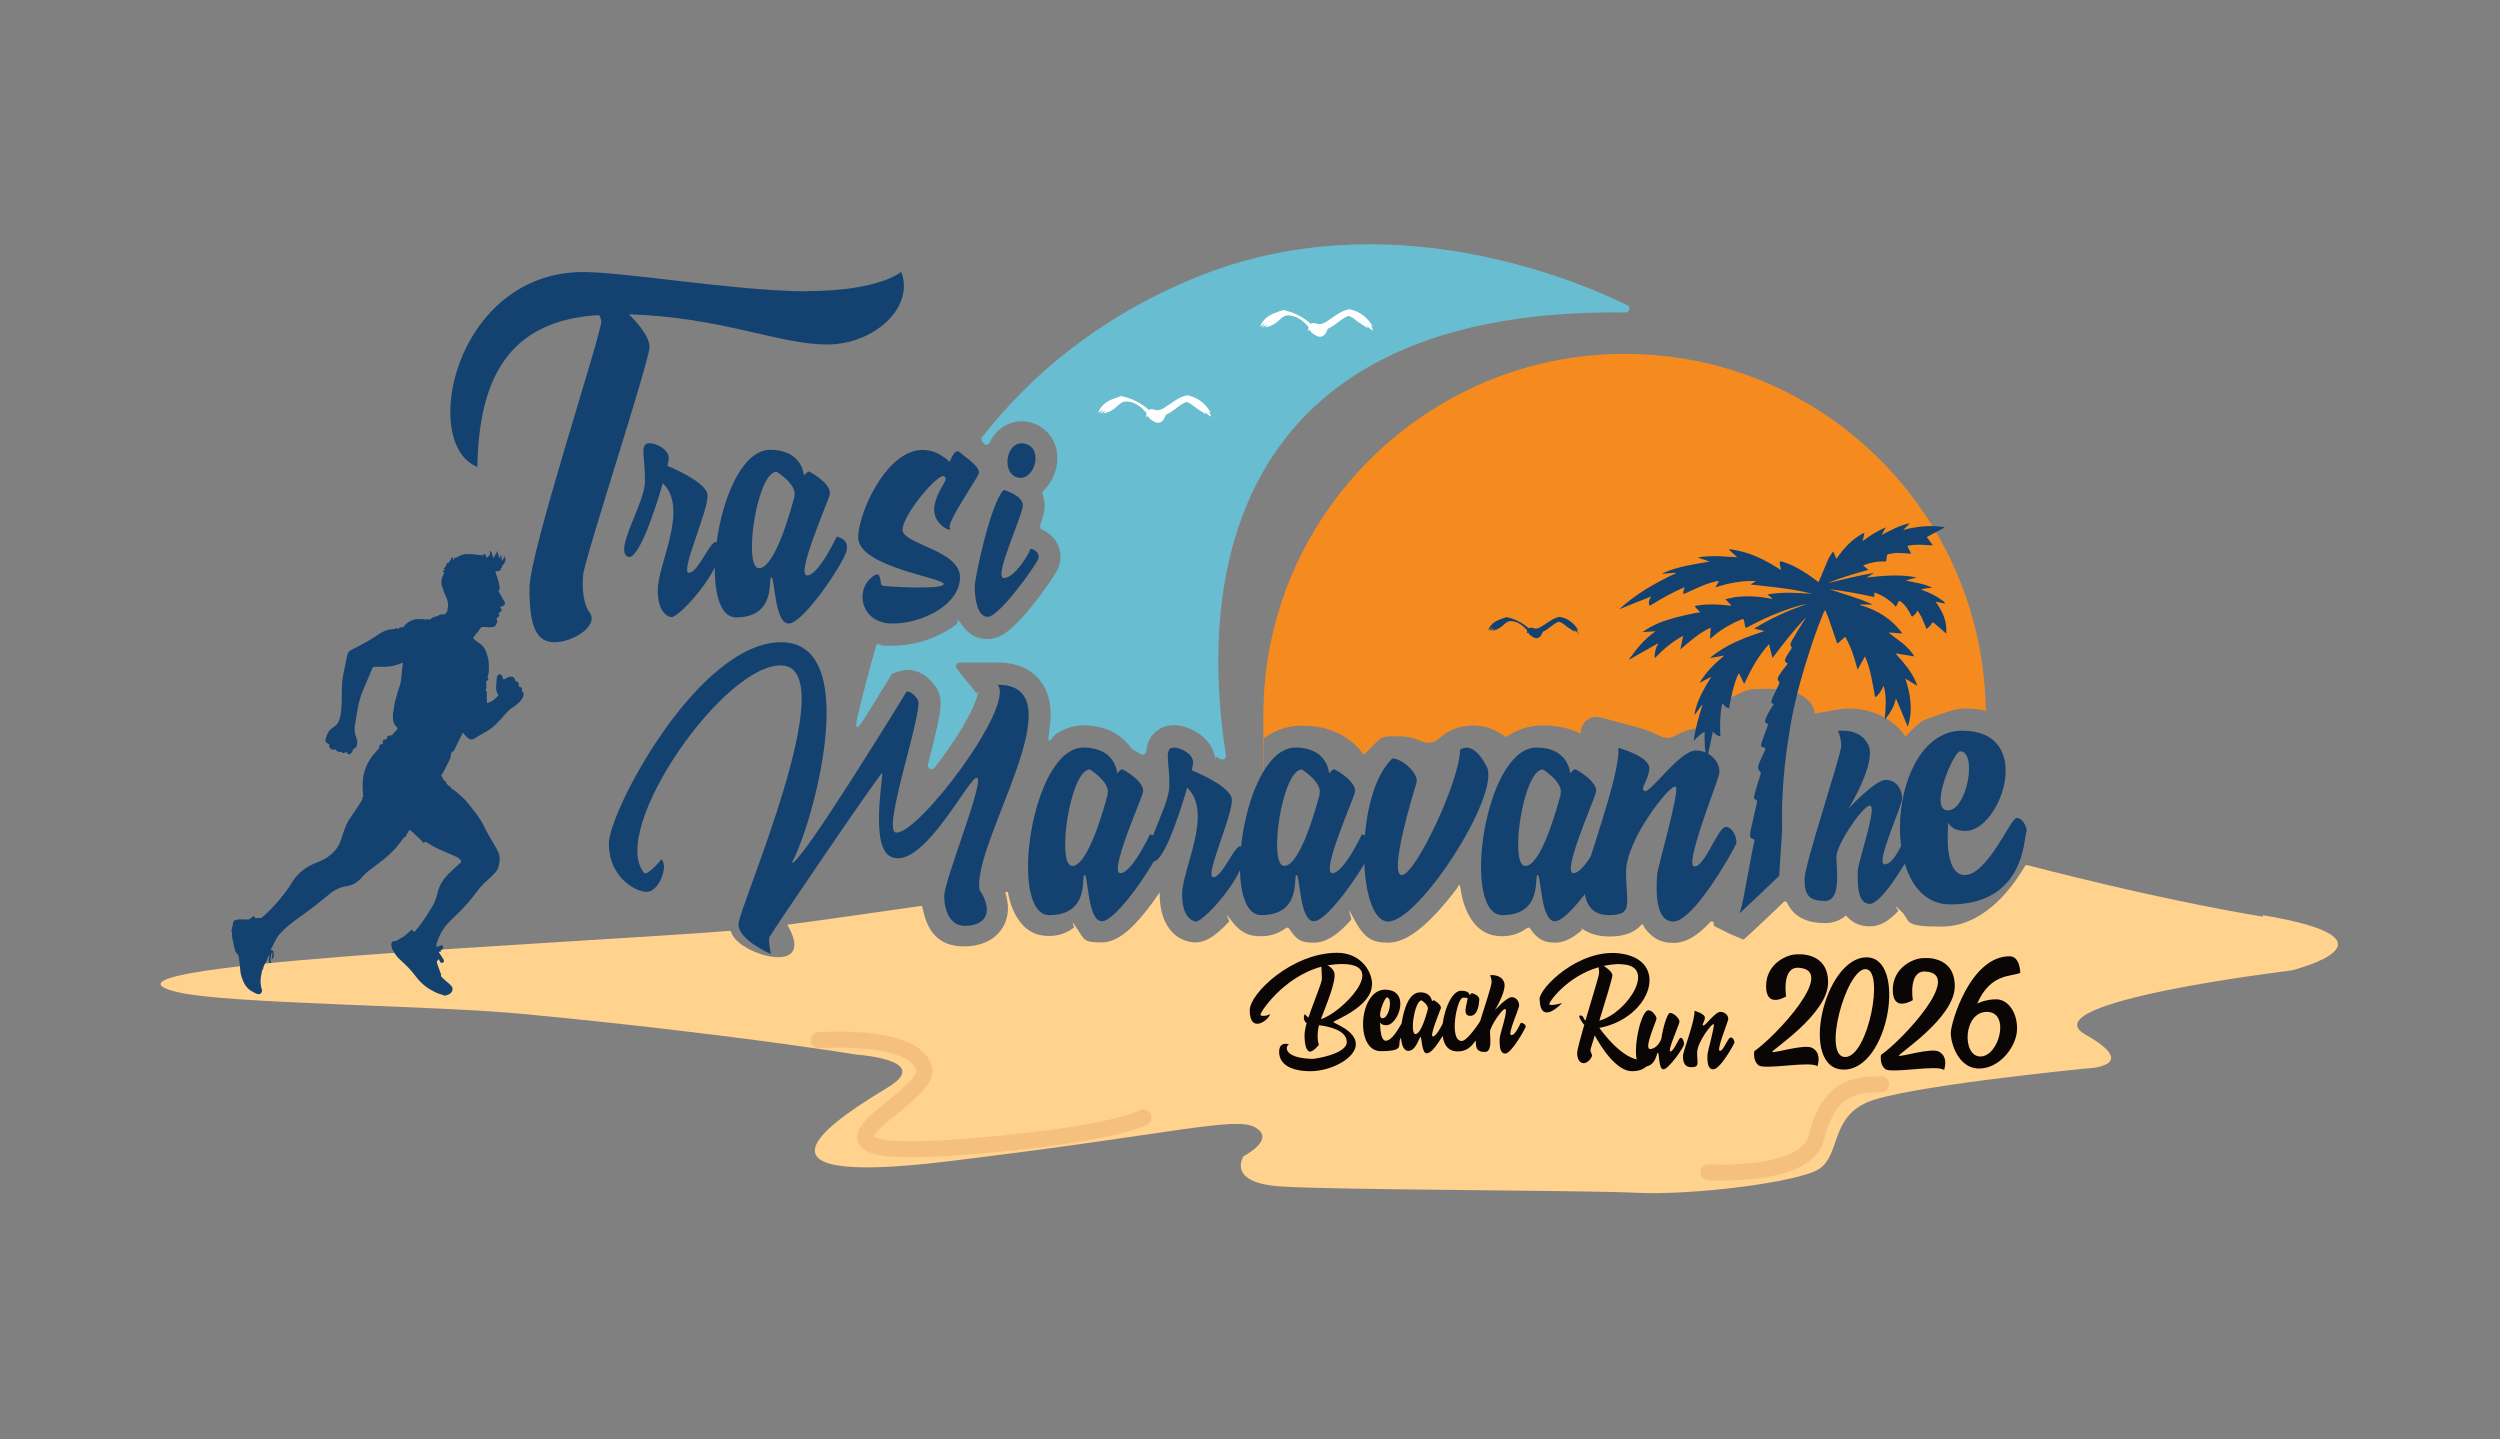 <?xml version="1.0" encoding="UTF-8"?>
<svg id="Layer_1" xmlns="http://www.w3.org/2000/svg" version="1.1" viewBox="0 0 935.4 538.6">
  <rect x="0" y="0" width="935.4" height="538.6" fill="#808080" stroke="none"/>
  <!-- Generator: Adobe Illustrator 29.2.1, SVG Export Plug-In . SVG Version: 2.1.0 Build 116)  -->
  <defs>
    <style>
      .st0 {
        fill: none;
        stroke: #f5c07e;
        stroke-linecap: round;
        stroke-linejoin: round;
        stroke-width: 6px;
      }

      .st1 {
        fill: #f58b1f;
      }

      .st2 {
        fill: #144270;
      }

      .st3 {
        fill: #090605;
      }

      .st4 {
        fill: #fff;
      }

      .st5 {
        fill: #ffd28e;
      }

      .st6 {
        fill: #68bdd1;
      }
    </style>
  </defs>
  <path class="st5" d="M846.8,343c-32.4-5.4-65.8-13.5-88.3-19.3-.3,0-.6,0-.8.3-6,10.2-16.4,22.7-31.4,22.7s-11-2-15-5.8-.8-.3-1.1,0c-3.7,4-7,5.7-10.6,5.7s-6.1-1.2-8.3-3.4c-.2-.2-.4-.5-.6-.7-2.1,1.9-4.9,2.9-7.9,2.9-5.3,0-11.3-1.5-14.2-7.7-.2-.5-.8-.6-1.2-.2-3.7,3.6-7.5,7.1-11.2,10.6l-3.5,3.2c-.2.2-.5.3-.8.1l-4.9-2.1s0,0,0,0l-5.4-2.7c-.3-.2-.5-.5-.4-.9h0c.2-.8-.7-1.3-1.3-.7-5,5.4-9.3,7.8-13.7,7.8s-7-1.4-9.5-4c-.9-.9-1.6-2-2.2-3.1-.2.2-.4.4-.6.6-3.4,3.6-8.1,4.1-11.9,4.1s-7-1-9.2-2.4-.6-.1-.9,0c-3.2,2.8-6.5,4.7-10,4.7s-6.4-.8-9.4-5.3c-.2-.4-.7-.4-1.1-.2-2.5,1.9-5.6,3.1-9.3,3.1s-9.9-1-13.7-10.4c-.9-2.1-1.5-4.6-1.9-7.3s-.9-.9-1.3-.3c-2.6,3.5-5.2,6.6-7.7,9.3-7,7.5-12.8,11.1-18.2,11.1s-8.6-1.2-12.5-8.5-.9-.5-1.2-.1c-4.3,4.9-9,8.6-13.9,8.6s-6.4-.8-9.4-5.3c-.2-.4-.7-.4-1.1-.2-2.5,1.9-5.6,3.1-9.3,3.1s-7.1-.6-10.9-5.5-.8-.4-1.1,0c-6.3,6.8-9.8,7.8-12.7,7.8-1.3,0-5-.3-8.3-3.5-3.3-3.3-5-8.2-5-14.8s0-.2,0-.4c-1,1.4-1.9,2.7-2.8,4-5.7,7.6-11.9,14.7-18.8,14.7s-6.4-.8-9.4-5.3-.7-.4-1.1-.2c-2.5,1.9-5.6,3.1-9.3,3.1s-9.9-1-13.7-10.4c-.7-1.8-1.3-3.8-1.7-6.1l-1,.2c1.5,4.4,1.4,8.8-.5,12.4-1.5,2.9-5.5,7.8-15,7.8s-13.8-5.8-15.4-14.5c0-.4-.4-.7-.8-.6,0,0-48.2,6.9-49.1,6.9s-.7.1-.6.3c11.3,19.6-18.6,11.1-21.1,2.6,0-.3-.4-.6-.8-.5-61.7,4.9-250.5,12.8-206,23,18.5,4.3,94.3,4.8,129.1,8.1,76.7,7.3,124.6,15.2,124.6,15.2,0,0,28.7,1.9,11.8,12.2-16.9,10.3-62.5,38.1,22.6,27.7,85.1-10.3,107.2-16.9,114.7-12.7s-2.7,9.9-4.1,10.7-.2.2-.3.3c-.8,1.3-4.9,9.8,13.7,11.1,20.2,1.4,113.3,1.4,133.5,2.4s60.2-3.8,68.2-8.9c8-5.2,4.2-18.8,17.9-24.9,13.5-6,80.3-12.5,81.8-12.7s0,0,0,0c.8,0,21.2-.7,0-12.7-21.4-12.1,74.8-23.7,77.1-24s0,0,0,0c1.5-.4,44.6-11.4-10.9-20.7Z"/>
  <path class="st0" d="M306.3,389.2s35.1-2.7,39.4,10.2-68.1,38,28.8,28.5c44.7-4.4,53.3-9.8,53.3-9.8"/>
  <path class="st0" d="M639.2,438.6s36.4,2.3,40.3-12.7c4.2-16,10.9-20.5,24.3-20.2"/>
  <path class="st1" d="M678,263.9c.7.9.7,2,1,3.1l8.5-1.5c8.4-1.5,19.4,1.2,25.5,10.1,1.9-2.2,3.9-4.1,6.1-5.7.5-.4,1.1-.6,1.7-.8,2.6-.9,7.8-2.9,10.5-3.5.7-.2,1.4-.3,2.1-.4,3.6-.3,6.8,0,9.6.8-.9-73.9-61-133.6-135.1-133.6s-135.2,60.5-135.2,135.2,0,5.7.3,8.5c4.1-2.9,8.9-4.6,14.3-4.6,11.1,0,18.3,4.7,22.6,10.4.2.1.5.3.7.4.7-.9,1.5-1.8,2.3-2.5l2.6-2.6c1.1-1.1,2.6-1.7,4.2-1.7h3.7c3.1,0,6,.7,8.6,1.9,2.1.9,4.5.6,6.3-.9l.8-.7c4.2-3.6,10.1-5.1,15.7-4,3.1.6,6,2,8.6,4,4.1-2.8,8.7-4.4,14-4.4s10.4,1.2,14.1,3.2c-.4-4,3.3-7.2,7.3-6.2l13,3.5c3.5.9,6.6,2.1,9.4,3.5,1.7.9,3.7.9,5.3,0,3.2-1.8,6.6-3,10.4-3s1.2,0,1.9,0c0-.9-.7-1.7-.5-2.7,1.1-5,14-11.6,17-11.8,13.8-.9,19.3,1.2,22.8,5.9Z"/>
  <g>
    <path class="st6" d="M368.1,166.1c.7.6,1.8.4,2.2-.5,2.9-6.2,9.2-9.3,15.8-7.4,4.6,1.4,8,5,9.1,9.7,1.3,5.5-.6,11.7-4.7,15.6,0,0,0,0,0,0-.4.4-.6,1-.4,1.6.4,1.1.7,2.4.8,3.8,0,2-.4,4.1-1.7,7.6-.2.7.1,1.4.8,1.7,1.6.7,3,1.8,4,2.9,2.9,3.2,3.6,7.6,1.9,11.5-1.3,3-6.5,10-9.4,13.7-8.5,10.6-12.8,12.8-16.9,12.8s-7-1.5-9.6-5.2-1.4-.9-2-.4-1.9,1.4-2.9,2c-6.2,3.9-13.9,6.1-21.2,6.1s-3.1-.2-4.6-.5-1.4.3-1.6,1c-2.3,7.7-4.6,16.7-6.7,25.4s1.7,2.4,2.6,1.1c2.9-4.7,5.8-9.4,8.6-14l1.3-2.1c.2-.3.4-.5.8-.6l2.4-.8c1.3-.4,8-2.2,13.6,6.2,3,4.4,1.8,9.5-2.9,27.9,0,.3-.1.5-.2.8-.4,1.5,1.5,2.5,2.5,1.2,1-1.3,2-2.7,3.1-4.1,8.2-11.2,11.8-19,12.8-22.5s0-.9-.3-1.3l-7.3-9.1c-.7-.9,0-2.3,1.1-2.3h14.2c9.3,0,14.1,4.1,16.5,7.6,3.3,4.8,3.9,11,2.8,18s1.2,2.1,2.2,1.4c3.1-2.2,6.7-3.5,10.6-3.5,9.1,0,14.7,4,17.9,8.6.1.2.3.4.6.5.9.4,1.9,1,2.8,1.6s2.1,0,2.2-1.1c.2-2.4,1-4.7,3.1-6.8,3.3-3.3,8.5-3.8,14-1.2,4.4,2.1,7.4,5.5,8.4,9.3s.4.8.7.9,1,.5,1.5.8c1,.6,2.3-.3,2.1-1.5-8.1-50.3-9.9-167.6,149.5-165.6,1.5,0,2-2,.7-2.7-19.8-9.7-90.6-39.5-161.7-10.3-37.3,15.3-62.5,37.7-79.7,59.6-.5.6-.4,1.5.2,2s.4.3.6.5Z"/>
    <path class="st6" d="M393.5,206.7c0,.6-.2,1.2-.4,1.8.2-.6.4-1.2.4-1.8Z"/>
  </g>
  <g>
    <path class="st3" d="M576.1,373.9c0,4.5,2,7.7,8.4,1.4,0,0-4.1,1.2-4.8.5-.5-.5,6.4-10.4,18.4-13.9.3,1,.3,2.3,0,3.3-.2,1-2.7,9.3-4.9,16.7-.7-.6-.7-1.7-1.5-1.9-2.2-.6.9,3.3.9,3.3h.2c-1.5,5.2-2.7,9.7-2.7,10.6,0,2.3.9,3.9,2.5,3.9s3.1-2.3,3.1-2.9-.7-1.2-.6-2.1c0-.3.7-2.4,1.6-5.4,2.2,4.1,8,13.4,13.9,13.4s6.7-3.7,6.1-4.4c-6.9,2-14.4-6.5-18.3-11.8,19.6-3.7,26.7-25.7,7.4-27.9-15-1.7-29.8,12.8-29.8,17.3ZM606.3,360.8c14.1,0,2.9,18.1-7.9,21.1,2.3-7.4,4.9-16,4.9-17s-1.6-2.5-3.3-3.5c2-.4,4.1-.7,6.3-.7Z"/>
    <path class="st3" d="M628.8,388.3c-.7,0-2.5,5.1-3.8,5.1s3.4-10.1,3.4-11.2-2.1-3.2-3.5-3.2-3.2,8.3-3.2,9.2-1.8,4.3-4.3,4.3,2.4-10.5,2.4-11.4-1.6-3.1-3-3.1c-3.4,0-7.4,21.2-2.2,21.2s5.1-5.3,5.7-5.3.2,6.2,2.1,6.2,7.7-8.3,7.7-9.4-.5-2.4-1.2-2.4Z"/>
    <path class="st3" d="M647.5,388.2c-1,0-2.6,5-4,5s2.8-10.3,3.1-11.6c.3-1.3-.9-3-2.9-3s-5.7,5.4-6.4,5.1c-.7-.3.4-1.1.6-2.8.2-1.6-3.9-2.7-3.9-2.7.4,3.1-4.3,15.5-4.3,16.7s-.1,4.4,3.1,4.4,2.2-1.4,2.2-5.4,5.7-11.3,6.2-10.7c.5.5-2.3,10.4-2.3,11.1s-.6,5.8,2.1,5.8,7.7-9.3,7.9-9.8c.2-.5-.3-2.1-1.3-2.1Z"/>
  </g>
  <g>
    <path class="st3" d="M680,398.9s1.8-4.8-1.9-6.8c-2.9-1.6-14.5,2.1-15,1.5-.5-.6,20.9-14.1,20.9-26s-11.9-10.5-11.9-10.5c-3.3,0-11.3,3.3-11.3,11.9s7.5,3.8,7.5,3.8c0,0-1.8-11.1,4.7-10.7,14.7.9-9,26-16.6,31.2,0,0-.7,3.5,1.6,5.3,2.3,1.8,19.8-1.8,22,.4Z"/>
    <path class="st3" d="M698.4,358.2c-16,0-25.5,42-8.5,42s23.7-42,8.5-42ZM690.4,395.5c-8.7,0,.3-32.9,7.6-32.9s1,32.9-7.6,32.9Z"/>
    <path class="st3" d="M727.4,400.3s1.8-4.8-1.9-6.8c-2.9-1.6-14.5,2.1-15,1.5-.5-.6,20.9-14.1,20.9-26s-11.9-10.5-11.9-10.5c-3.3,0-11.3,3.3-11.3,11.9s7.5,3.8,7.5,3.8c0,0-1.8-11.1,4.7-10.7,14.7.9-9,26-16.6,31.2,0,0-.7,3.5,1.6,5.3,2.3,1.8,19.8-1.8,22,.4Z"/>
    <path class="st3" d="M754.7,384.8c0-6.5-3.7-10.9-7.8-10.9s-7.1,1.6-7.1,1.6c4.9-11.4,12.8-10,16.1-11.5,0,0,0-6.2-4-6.2-14.7,0-22,24.9-22,28.7s2.8,13.3,10.6,13.3,14.2-8.4,14.2-14.9ZM741,395.3c-7,0-6.5-16.7,2.4-16.7s4.6,16.7-2.4,16.7Z"/>
  </g>
  <g>
    <path class="st2" d="M302.2,109c-26.9,0-70.9-7.7-85.6-7.2-46.7,1.5-59.5,64.3-38,72.9.6-32.2,11-54.9,45.6-56.8.4.8.7,1.6.8,2.2.3,4.2-26.9,86.5-26.9,99.9s2.1,20.3,9.3,20.3,16.8-6.3,13.2-11.1c-1.9-2.5-3-7.8-2.4-14.1.6-6.3,24.2-78.1,24.8-85,.3-3.3-3.3-8.2-7.7-12.5,34.9,1.1,56.2,11.3,74.1,11.3s32.9-14.1,27.8-27.2c0,0-8.1,7.2-35,7.2Z"/>
    <path class="st2" d="M257.8,214.3c-3.6,0,7.5-23.5,6.9-29.2-.4-4-9.7-8.6-15-10.8.3-1.3.5-2.2.5-2.7.4-3.9-7-7-8.7-5.3-1.7,1.7,0,6.3-.2,14.2-.2,8-11.6,25.4-6.4,27.8,3.7,1.7,9.8-16,13.1-27.5,9.9,9.5-1.9,30.2-1.9,40s5.1,10.1,5.1,10.1c3.7,0,22.8-22.2,17.1-27.9-2.1-2.1-6.9,11.3-10.5,11.3Z"/>
    <path class="st2" d="M313,200.9s-6.7,14.4-11,14.4,7.2-26,8.4-30c1.3-4-7.4-8.9-7.8-8.9s-1.8,1.5-1.8,1.5c0,0-.5-9.6-12.6-9.6-19.6,0-28.3,62.7-12.8,62.7s11.8-15,13.2-15,1.1,17.3,6.5,17.3,19.8-21.5,21.5-26.7c1.7-5.2-3.7-5.8-3.7-5.8ZM297.3,185.6c-1.1,4.2-7.2,27-13.3,27s-.8-36.1,6.6-36.1c0,0,7.7,4.8,6.6,9.1Z"/>
    <path class="st2" d="M359,169.2c-1.8-1.8-3.6,3.6-3.6,3.6-18.4-16.5-34.3,17.3-34.3,28.3s32,15.1,32,17.4-21.7,1-23,.6c-1.3-.4.4-7.5-4.8-2.3-5.2,5.2-2.7,16.5,8.6,16.5s25.3-7.1,25.3-17.3-21.5-12.3-21.5-17.8,13.2-21.2,15.5-20c2.3,1.3-2.5,4.4-3.6,11.3-1,6.9,7.1,10,5.8,8.1-1.3-1.9,9.4-17.3,10.7-20.1,1.3-2.7-5.3-6.6-7.1-8.4Z"/>
    <g>
      <path class="st2" d="M385.4,205.7c-.1,1-5.7,10.6-9.8,10.6s7.2-23.6,7.1-27.3c-.1-3.7-7.1-5.7-7.1-5.7-4.9,4.6-10.9,32.9-10.9,36.3s.7,11.2,4.9,11.2,17.6-18.7,18.8-21.5c1.2-2.8-2.9-4.6-3.1-3.7Z"/>
      <path class="st2" d="M383.8,166.1c-7.1-2.1-9.5,10.5-3.3,12.5,6.2,2,10.3-10.4,3.3-12.5Z"/>
    </g>
    <path class="st2" d="M373.3,256.2c6.6,8.2-30.1,56.5-38.1,55.3-5.4-.8,10.6-46.1,8.2-49.7-2.4-3.6-4.2-3-4.2-3,0,0-40.5,66.3-42.9,63.9,7.4-13,27.1-82.4-4-82.4s-64.5,63.3-64.5,75.4,9.6,18,14.2,18,8.2-9.6,5.5-12.2c0,0-5.3,6.6-6.6,5-13.1-16.4,30.4-78.8,51.8-77.5,23.1,1.4-16.4,90.8-16.4,96.8s12.2,11.2,12.2,11.2c0,0-1.2-5-.6-6.4.6-1.4,41.3-61.3,42.1-61.3s-4.8,27.7,3.4,31.3c12.2,5.4,30-31.8,32.3-29.5,2.3,2.3-12.4,38.3-12.4,44.1s2.4,11.2,7.6,11.2c9.4,0,10.2-6.8,5.6-13.4-2.8-18,37.5-76.8,6.8-76.8Z"/>
    <path class="st2" d="M430.2,312.3s-6.7,14.4-11,14.4,7.2-26,8.4-30c1.3-4-7.4-8.9-7.8-8.9s-1.8,1.5-1.8,1.5c0,0-.5-9.6-12.6-9.6-19.6,0-28.3,62.7-12.8,62.7s11.8-15,13.2-15,1.1,17.3,6.5,17.3,19.8-21.5,21.5-26.7c1.7-5.2-3.7-5.8-3.7-5.8ZM414.5,297c-1.1,4.2-7.2,27-13.3,27s-.8-36.1,6.6-36.1c0,0,7.7,4.8,6.6,9.1Z"/>
    <path class="st2" d="M454,328.2c-3.6,0,7.5-23.5,6.9-29.2-.4-4-9.7-8.6-15-10.8.3-1.3.5-2.2.5-2.7.4-3.9-7-7-8.7-5.3-1.7,1.7,0,6.3-.2,14.2-.2,8-11.6,25.4-6.4,27.8,3.7,1.7,9.8-16,13.1-27.5,9.9,9.5-1.9,30.2-1.9,40s5.1,10.1,5.1,10.1c3.7,0,22.8-22.2,17.1-27.9-2.1-2.1-6.9,11.3-10.5,11.3Z"/>
    <path class="st2" d="M509.5,312.3s-6.7,14.4-11,14.4,7.2-26,8.4-30c1.3-4-7.4-8.9-7.8-8.9s-1.8,1.5-1.8,1.5c0,0-.5-9.6-12.6-9.6-19.6,0-28.3,62.7-12.8,62.7s11.8-15,13.2-15,1.1,17.3,6.5,17.3,19.8-21.5,21.5-26.7c1.7-5.2-3.7-5.8-3.7-5.8ZM493.8,297c-1.1,4.2-7.2,27-13.3,27s-.8-36.1,6.6-36.1c0,0,7.7,4.8,6.6,9.1Z"/>
    <path class="st2" d="M546.3,280.5c0,11.4-16.7,46.9-21.8,46.9s4.5-31.4,5.5-34.5c1-3.1-5-9.1-9.1-9.1-14.4,14-13.1,61-1.5,61s42.1-47.4,36.9-57.9c-5.3-10.4-9.9-6.4-9.9-6.4Z"/>
    <path class="st2" d="M599.7,312.3s-6.7,14.4-11,14.4,7.2-26,8.4-30c1.3-4-7.4-8.9-7.8-8.9s-1.8,1.5-1.8,1.5c0,0-.5-9.6-12.6-9.6-19.6,0-28.3,62.7-12.8,62.7s11.8-15,13.2-15,1.1,17.3,6.5,17.3,19.8-21.5,21.5-26.7c1.7-5.2-3.7-5.8-3.7-5.8ZM584,297c-1.1,4.2-7.2,27-13.3,27s-.8-36.1,6.6-36.1c0,0,7.7,4.8,6.6,9.1Z"/>
    <path class="st2" d="M645.7,309.4c-2.9,0-7.7,14.8-11.7,14.8s8.3-30.6,9.2-34.4c.9-3.7-2.7-9-8.7-9s-17,16-19.1,15.2c-2-.9,1.2-3.4,1.7-8.2.5-4.8-11.6-8-11.6-8,1.1,9.3-12.8,46.1-12.8,49.7s-.3,12.9,9.2,12.9,6.5-4.1,6.5-16.2,16.9-33.5,18.6-31.8c1.6,1.6-7,30.8-7,33s-1.7,17.4,6.1,17.4,23-27.6,23.5-29.1c.5-1.5-1-6.3-3.9-6.3Z"/>
    <path class="st2" d="M713.2,313.2c-.7.1-4.2,10.2-8,10.2s6.5-21.6,6.5-24.7-2-6.9-6.1-6.9-14,10.8-14,10.8c0,0,10.6-17.1,7.5-23.8-3.1-6.7-11.4-5.3-11.4-5.3,0,0,1.2,2.2,1.2,5.6s-13.7,44.2-13.7,49.8,1.3,8.2,7.6,8.2,4.3-12,4.3-16.6,11-20.8,12.9-18.9c1.9,1.9-4.9,21.1-4.9,24.5s-.5,12.1,4.5,12.1,16.1-19.9,16.9-21.8c.9-2-2.6-3.6-3.3-3.4Z"/>
    <path class="st2" d="M754.1,306.3c-2.2.9-10.7,21.1-19,21.1s-6.1-19.7-6.1-19.7c0,0,.7,3.2,6.5,3.2,13.1,0,26.4-37.5-1.4-37.5s-32.3,65-4.4,65,27.5-24.6,28.4-26.7c.9-2.1-1.9-6.5-4.1-5.5ZM733.4,281.1c6.5,0,2.7,22.1-4.6,22.1s2.2-22.1,4.6-22.1Z"/>
    <path class="st2" d="M617.4,226.6c4.2-2.6,8.4-5,12.9-6.9-.2.7-.4,1.3-.5,1.9,0,.7,0,.7.8.4,2.6-1.2,5.2-2.4,7.8-3.4,1.3-.5,2.6-.8,4-1.2.2,0,.5,0,.7,0,0,.2-.2.4-.3.7-.3.5-.6,1.1-1,1.7,5.1-1.7,10.2-2.6,15.2-2.4-.6.4-1.3.8-2,1.3,7.9.9,15.6,1.5,23,3.5-5.5-.4-10.9-.8-16.7.2.7.6,1.3,1.1,1.9,1.7-4.5-.9-9.1-1.3-13.9-.7-1.2.2-2.4.5-3.7.8.8.9,1.5,1.6,2.3,2.4-.3,0-.5,0-.7,0-2.8-.3-5.7-.6-8.6-.4-1.2,0-2.4.2-3.7.4-.8.1-.9.3-.4.8.5.5.9.9,1.4,1.4.2.2.2.4-.2.4-.7,0-1.3.2-2,.3-4.4.9-8.8,1.9-13,3.6-2.1.9-4.1,1.9-6.1,3.4,1.7-.1,3.1-.2,4.9-.3-4.4,2.9-7.2,6.7-10,10.5,0,0,0,0,.1.1,3.5-2,7.1-4,10.6-6,0,0,.1,0,.2,0-1,1.8-1.4,3.6-1.3,5.5,3.2-3.3,6.5-6.2,10.7-8.4-.4,1.8-.8,3.4-1.1,5.1,3.6-3,7-6.2,11.4-8.2-.1,1.5-.2,2.8-.3,4.3.7-.6,1.3-1.1,1.9-1.6,3.1-2.5,6.5-4.4,10.1-5.8.5-.2.6,0,.7.4.2.7.3,1.4.4,2.1.2.8.2.9,1.1.4,3.9-2.1,7.8-4,11.9-5.5,2.8-1.1,5.7-2.1,8.6-2.8.4,0,.9-.2,1.3-.3,0,0,.1,0,.3,0-3.5,1.2-6.9,2.5-10.1,4-3.3,1.5-6.4,3.2-9.7,5.2,1.4.3,2.6.6,3.9.9-7.2,2.4-14.2,4.9-20.2,9.9,0,0,0,.1,0,.2,1.6-.3,3.3-.6,4.9-.9,0,0,0,.1,0,.2-3.5,2.9-6.7,6.1-9,10,1.5-.8,2.9-1.5,4.4-2.3-2.8,4.6-5.5,9.1-6.3,14.1,0,0,.1,0,.2,0,.9-1.2,1.7-2.3,2.6-3.5h.2c-1.4,4.4-2.7,8.8-3.3,13.4,1.3-1.3,2.5-2.6,4.1-3.5,0,3.5-.1,7,.9,10.3.7-3.4,1.4-6.7,2.2-10.3.7,1,1.6,1.5,2.8,1.9-.2-4.1-.2-8.1.7-12.5.7.9,1.4,1.6,2.5,2,.9-4.4,1.6-8.8,3.6-13.1h.2c.6,1.2,1.2,2.5,1.9,3.9,2.5-5.3,5.1-10.3,9.3-14.9.4,1.7.8,3.4,1.3,5.2,3.9-5.2,7.8-10.2,12.2-14.9,0,0,.1,0,.2,0-.4.7-.9,1.3-1.3,2-1.2,1.9-2.4,3.8-3.5,5.8-.2.3-.4.7-.6,1.1-.4.6-.4,1.2,0,1.7.3.3.2.6,0,.9-.7,1-1.3,2-1.9,3-.7,1.3-.6,1.8.6,2.5-.7.9-1.4,1.8-2.1,2.7-.4.6-.8,1.2-1.2,1.8-.5.8-.7,1.6,0,2.2.3.3.2.6,0,1-.8,1.7-1.6,3.4-2.4,5.1-.2.4-.3.8-.4,1.2-.1.5,0,.9.5,1,.5.1.3.4.1.6-.6,1-1.3,2-1.9,3.1-.4.7-.7,1.5-1,2.3-.2.6-.1,1.2.6,1.4.5.2.5.5.3.9-.8,2.1-1.6,4.2-2.3,6.3-.4,1.3-.3,1.5,1,1.9.6.2.5.5.3.9-.7,1.5-1.4,3.1-2.1,4.6-.1.3-.2.6-.3.9-.4,1-.2,1.8.5,2.5.4.3.4.7.2,1.2-.7,2.1-1.4,4.3-2,6.5-.2.6-.3,1.2-.4,1.8,0,.4,0,.8.4.9.8.2.8.8.6,1.5-.8,3.5-1.6,7.1-2.4,10.6,0,.3,0,.7-.1,1-.1.9.2,1.5,1.1,1.7.6.1.6.4.5.9-.7,2.4-4,21.7-4.7,24.1-.3.9-.5,1.9-.8,2.8,0,0,0,0,0,0,5.2-4.8,10.1-9.5,14.8-14,.4-7.5,1.2-16.1,1.1-18.8,0-2.8-.1-5.5,0-8.3.2-4.7.5-9.4,1-14.1.5-5,1.3-10,2.1-14.9.9-5.5,2.2-10.9,3.7-16.4,1-3.7,2.1-7.3,3.3-11,1.5-4.8,3.2-9.5,5.1-14.2.2-.6.5-1.2.9-1.8.4,1.1.9,2.1,1.3,3.2,1,2.9,2,5.8,3,8.8.2.7.2.7.9.1.6-.5,1.2-1.1,1.8-1.6.4-.4.6-.4.8,0,.7,1.6,1.6,3.2,2.2,4.9.8,2.1,1.4,4.3,2,6.5,0,0,0,.2.2.4.9-1.6,1.7-3.2,2.7-4.9,2.2,4.9,2.8,10.2,3.8,15.3,1.7-1.1,2.3-2.6,3.2-4.3,1.2,4.1.7,8.4.4,12.7,2-2.4,3.5-4.9,4.1-7.7,0,0,.1,0,.2,0,1.4,3.4,2.9,6.8,4.3,10.3,1.1-3.3,1.3-6.3,1-9.3-.2-3-1-5.8-1.9-8.7,1.4.9,2.8,1.7,4.2,2.6,0,0,.1,0,.2-.1-.3-.7-.5-1.5-.9-2.2-1.6-3.3-4-6.2-6.5-8.9-.2-.2-.3-.3-.4-.5,0,0,0-.1,0-.3,2.2.4,4.4.7,6.8,1.1-1.3-2-2.7-3.5-4.4-4.9-1.7-1.3-3.4-2.6-5.3-4,1.8,0,3.4.3,5.2.3-3.9-5.3-9.2-8.7-15.8-10.6,0,0,0-.1,0-.2,1.6,0,3.1,0,4.7,0-5.2-2.4-10.7-3.9-16.2-5.7,5.7.6,11.2,1.7,16.8,2.9,0-.3,0-.6,0-.8,0-.3,0-.5,0-.9,3.3,1.1,5.9,2.9,8,5.3.4-.6.8-1.2,1-1.8.2-.5.4-.4.7-.2,1.4.9,2.3,2.2,3.1,3.5.4.6.7,1.2,1,1.9.2.4.4.4.8,0,.7-.5,1.2-1.1,1.5-2,.6.9,1.1,1.6,1.5,2.4.6,1.3,1.2,2.7,1.7,4,.2.6.2.6.8.1.5-.5,1-1,1.4-1.6.4-.5.4-.6.8-.2,1.5,1.3,2.9,2.5,4.4,3.8,0,0,.1.1.2.1.4-4.7-1.5-8.4-4-11.9,1.2.3,2.3.5,3.6.8-.3-.7-.8-1.1-1.3-1.4-2-1.5-4.3-2.6-6.7-3.5-.3-.1-.6-.3-1-.4.5-.3,2.2-.6,4.1-.6-.6-.5-2.8-1.3-4.7-1.7-1.7-.4-3.5-.7-5.2-1.1,1.4-.4,2.8-.8,4.2-1.1-6.1-1.3-12.4-.7-18.8,0,.9-.6,1.8-1.1,2.8-1.7-5.8.9-11.6,2.4-17.4,3.8,5-2.1,10.1-3.5,15.3-5-.7-.6-1.3-1-2-1.6.8-.3,1.4-.6,2-.7,1.6-.5,3.3-.8,5-.8.3,0,.7,0,1,0,.5.1.7-.1.7-.6,0-.5.1-.9.2-1.4,0-.4.2-.7.7-.8,1-.1,2.1-.4,3.1-.4,1.7,0,3.5.2,5.3.3-.4-.8-.8-1.6-1.2-2.4-.3-.6-.3-.6.5-.7,2.4-.4,4.7-.3,7-.1.6,0,1.1.1,1.8,0-.6-.8-1.2-1.6-1.8-2.4,0,0-.1-.2-.2-.2-.4-.3-.2-.5.2-.7,1.9-1,3.7-2,5.6-3,.2-.1.4-.2.7-.4-5.1-.9-10.2-.4-15.6,1,.9-.9,1.7-1.7,2.5-2.5-3.8.7-7.1,2.6-10.6,4.4.5-.9,1-1.8,1.6-2.9-3.2,1.4-5.9,3.1-8.7,5.2.3-1.1.5-2.1.7-3.2-4.6,2.3-7.7,5.8-10.5,9.8-.4-1-.8-1.9-1.2-2.8-.9,1.2-1.6,2.3-2.1,3.5-1,2.4-2,4.8-3,7.2-.4,1-.3.9-1.1.3-1.1-.8-2.1-1.6-3.3-2.4-3-2-6.1-3.7-9.7-4.8-.2,0-.5,0-.8,0,0,.3,0,.5,0,.8.1.7.3,1.5.5,2.4-5.9-3.8-12-7-19.4-7.8,0,0,0,.1-.1.2,1,.9,2,1.8,3.1,2.8-2.5-.1-4.9-.3-7.3-.4-2.4,0-4.9,0-7.5.5,1.6.6,3,1,4.5,1.5-5.9,1.1-11.9,1.8-17.6,4.4,0,0,0,.1,0,.2,1.6-.1,3.3-.3,4.9-.4,0,0,0,.1,0,.2-7.6,3.6-14.9,7.7-21.2,13.5,3.9-1.6,7.9-3.2,12-4.8-.7,1-1,2-.8,3.1Z"/>
  </g>
  <path class="st2" d="M86.9,346.7c.2-.3.2-.5.2-.8,0-.3,0-.6.2-.9.2-.4.5-.7.9-.8.9-.2,1.7-.3,2.6-.2.8.1,1.5,0,2.3,0,.2,0,.4-.2.5-.3.4-.3.8-.6,1.2-.9.4.2.7.4.8.9.1,0,.2,0,.3-.1.4-.2.8-.2,1.3-.1.3,0,.5,0,.7-.2.6-.5,1.3-1,1.9-1.6,2-1.9,3.8-3.9,5.5-6,1-1.2,1.9-2.4,2.8-3.7.6-.9,1.1-1.8,1.7-2.7,1.3-1.9,3-3.4,4.9-4.7,1.5-1,3.2-1.6,4.9-2.3,1.8-.8,3.4-1.7,4.8-3.1,1.4-1.3,2.5-2.9,3.1-4.7.5-1.6,1-3.2,1.6-4.7.5-1.4,1.2-2.8,2.1-4,.9-1.3,1.8-2.7,2.7-4,.5-.7.9-1.4,1.3-2.1.2-.2.3-.5.5-.7-.3-.2-.2-.4,0-.7.2-.3.4-.7.1-1.1,0-.1,0-.3,0-.5,0-.2.1-.3,0-.5-.2-1-.1-2-.1-2.9,0-2.1.4-4.2,1.2-6.2.8-2,1.9-3.7,3.3-5.3.5-.6,1.1-1.2,1.6-1.8,0,0,.1-.2.1-.3,0-.9.3-1.3,1.1-1.3,0,0,.1,0,.2,0,0-.2,0-.5,0-.7,0-.2,0-.5.2-.7,0-.2.3-.3.5-.3.5.1.7-.1.8-.5,0,0,0-.2.1-.2,0-.6.5-.8,1.1-.8.6,0,1-.2,1.3-.7.2-.4.7-.8,1-1.1,0-.1.2-.2.3-.3q.4-.5,0-1c-.1-.1-.3-.3-.4-.4-.8-.8-1-1.9-1.1-3,0-1.1,0-2.2.3-3.2.2-1.6.5-3.2,1-4.8.4-1.4.8-2.8,1.3-4.2.3-.8.4-1.7.5-2.5.2-1.9.4-3.8.6-5.7,0,0,0-.2,0-.3-.2,0-.3,0-.4.1-2.1.9-4.3,1.4-6.7,1.4-1,0-2,0-3.1,0-.9,0-.9,0-1.3.8-1.1,2.7-2.3,5.4-3.4,8.1-.8,1.9-1.4,3.9-1.8,5.9-.4,2-.7,3.9-1,5.9-.2.9-.4,1.9-.3,2.8,0,.8.1,1.6.4,2.3.2.5.3,1.1.5,1.6.2.7,0,1.4-.1,2,0,.5-.4.9-.8,1.1-.2,0-.3.2-.5.3,0,0-.2.2-.2.3,0,.6-.4,1-.8,1.4-.5.4-1,.3-1.3-.2,0,0,0-.1-.1-.2-.1-.2-.3-.3-.5-.1-.8.4-1.1.4-1.7-.3-.7.5-1.5,0-2.2-.9-.6.4-1.1.3-1.7-.2-.5-.5-.7-1-.5-1.7-.2,0-.3-.1-.5-.2-.7-.2-1.1-.9-.9-1.6.3-1,.6-2,1.2-2.9.4-.6,1-1.1,1.6-1.5.7-.5,1.5-1.1,1.9-1.9.5-1,.8-2,1-3.1.4-3,.4-6,.4-9,0-2.4.3-4.8.8-7.2.4-2,.9-3.9,1.2-5.8.2-.9.6-1.6,1.5-2,1.8-.9,3.5-1.8,5.3-2.8,1.4-.8,2.8-1.6,4.1-2.5,1.1-.8,2.3-1.5,3.6-2,.8-.3,1.7-.5,2.6-.5.2,0,.5,0,.7-.1.4-.3.8-.4,1.3,0,0,0,0,0,.1,0,.3-.6.8-.7,1.4-.6.3,0,.4-.1.6-.3,1.1-1.5,2.7-2.4,4.5-2.7.9-.2,1.9,0,2.8,0,.1,0,.2,0,.4.1.1,0,.2,0,.4,0,.2,0,.5,0,.7-.1.3-.1.6,0,.8.2.2-.2.4-.3.7-.5.5-.4,1.2-.6,1.8-.8.2,0,.4,0,.6-.2.8-.5,1.7-.7,2.6-.5.3-.4.6-.7.9-1.1.1-.1.3-.3.1-.5,0,0,0-.3,0-.4.5-1.4.2-2.8-.3-4.1-.2-.6-.5-1.2-.8-1.8-.3-.8-.5-1.5-.8-2.3-.1-.3-.3-.7-.3-1-.1-1.1,0-2.1.4-3.1.2-.4.4-.8.6-1.3-.2-.2-.6-.3-.4-.7.3-.2.5-.3.8-.4-.3-.2-.5-.4-.8-.5,0,0,0,0,0-.1.2,0,.4,0,.6,0,0-.2,0-.4.1-.6.1,0,.3,0,.3,0,.1-.5.2-1,.4-1.5,0,0,0,0,.1,0,0,.1.1.3.2.4,0,0,.1,0,.1,0,.2-.4.5-.8.8-1.1.1-.1.3-.4.3-.5,0-.4.2-.6.6-.7.2,0,.2.2.1.4,0,.4,0,.5.5.4,0,0-.1-.2-.2-.3.1-.2.2-.3.4-.5,0,0,.2.1.3.2.4-.2.8-.4,1.1-.6,1-.6,2.2-.9,3.4-.9,1,0,2.1,0,3.1.2.9.1,1.9.2,2.8.3.1-.3.1-.6.5-.5.3,0,.5.4.6.8,0,.2.1.4.2.6.5-.3.8-.7,1.1-1.1.4-.5,0-1,0-1.5.7.2,1.1,1.2,1.2,2.6.3-.2.5-.3.7-.5,0-.3,0-.6.1-.8,0,0,.1,0,.2.1,0,0,0,.1.1.2.2-.5.3-1,.5-1.6,0,.1.1.2.1.3.2.7.4,1.3.6,2,0,.1.1.3.2.4,0,0,0,0,.1,0,.1-.4.3-.7.4-1.2.4.7.4,1.4.2,2.1.4,0,.6-.4.8-.7.2-.3.2-.6.1-1,.5.5.7,1,.6,1.7-.2.8-.6,1.5-1.3,2.1.2.4-.2.9-.7,1,.1,0,.2.2.4.3,0,0-.1.2-.2.2-.4.2-.8.5-1.3.4-.7,0-.8,0-.5.7.3,1,.7,2,1,3.1.2.7.2,1.3.4,2,.1.5.1.9-.2,1.3-.2.2-.2.4,0,.7.4.7.7,1.3,1.1,2,.3.6.7,1.1,1,1.7.3.6.2,1-.4,1.4-.1,0-.3.2-.4.2-.3.1-.5.2-.9.4.3.4.7.7.5,1.3-.2.5-.7.6-1.1.9.5.7.4,1.1-.2,1.6,0,0-.2,0-.2.1-.1,0-.2.2-.3.3,0,.2,0,.4.1.5.3.6,0,1.2-.2,1.7-.3.6-.7.9-1.3,1-1,.2-2.1,0-3.1,0-.8-.1-1.4,0-1.8.8,0,0,0,.1-.1.2-.5.6-1,1.3-1.5,1.9-.3.4-.6.7-.9,1.2.3.3.6.7.9.9.3.3.7.5,1.1.8.9.6,1.8,1.3,2.3,2.3.7,1.2,1.1,2.6,1.4,4,.3,1.5.2,3,.2,4.5,0,.5-.2,1-.3,1.5-.2.4-.2.8,0,1.2.2.3.1.5-.2.7-.2.1-.3.2-.5.3,0,.2,0,.3,0,.5,0,.5.1,1,.1,1.5,0,.3,0,.5-.1.8-.2.3-.2.6,0,.9,0,.1.2.2.3.3-.2,1.4,0,2.8,0,4.1,1.2,0,3.4-1.6,4.3-2.9-.2-.3-.4-.5-.5-.8-.3-1-.6-2-.3-3.1,0,0,0-.2,0-.3,0-.8.1-1.5.2-2.3,0-.3.1-.6.2-.8.3-.5.8-.6,1.3-.4.3.2.5.5.6.8.1.4.3.7.4,1.1.4-.2.7-.4,1.1-.6.6-.3,1.2-.6,1.9-.5.7,0,1.2.5,1.3,1.2,0,.3.1.4.4.5.2,0,.5.2.7.4.2.2.4.5.3.8,0,.2,0,.5-.1.7.3.1.5.2.8.3.4.2.5.3.5.7,0,.3,0,.5,0,.8.2.3.4.5.6.8,0,.3,0,.5,0,.8-.2.4-.2.7-.4,1-.9,1.4-2.1,2.5-3.5,3.4-.7.4-1.4.9-1.9,1.5-1.1,1.1-2.1,2.3-3.1,3.4-1.2,1.3-2.4,2.5-3.9,3.5-.9.6-1.8,1.1-2.7,1.6-1,.6-2,1.1-3,1.8-.8.5-1.5.4-2.3-.2-.7-.6-1.3-1.3-1.9-2.1-.4.8-.8,1.7-1.3,2.5-.1.3-.3.6-.4.9-.5,1-.9,1.9-1.4,2.9-.2.4-.4.8-.8.9-.4.2-.5.5-.6.9,0,.5-.1,1.1-.3,1.6-.3.7-.6,1.4-1,2.1-.4.7-.7,1.5-1.1,2.2-.3.6-.6,1.3-1.2,1.8.2.6.4,1.1.7,1.6.2.3.4.6.7.7.2,0,.4.3.4.6,0,0,0,.2.1.3.1.1.3.3.4.4.2.2.4.5.6.6.6.2.9.6.9,1,.5.2.9.4,1.2.7.4.3.8.6,1.1.9,1,.9,2,1.7,2.9,2.7,1.1,1.2,2.1,2.5,3.1,3.8,1.8,2.2,3.3,4.6,4.5,7.2.4.8.8,1.5,1.2,2.2.9,1.6,1.9,3.2,2.8,4.8.4.8.9,1.6,1.1,2.5.2,1,.2,2.1,0,3.1-.2,1.4-.7,2.7-1.7,3.7-.8.9-1.7,1.7-2.6,2.5-1.5,1.3-2.8,2.7-4,4.3-2.1,2.9-4.4,5.5-6.9,8-1,1-2.1,2-3.1,3-1.4,1.4-2.6,2.9-3.5,4.6-.7,1.3-1.3,2.7-1.7,4.2,0,.3,0,.6-.1.9.4,0,.7,0,1.1-.2.3-.1.5-.2.8-.3.5,0,.8.3.7.8-.1.5-.4.9-.9,1.1,0,0-.1,0-.2,0,.1.1.2.3.4.5-.4,0-.6,0-1,0,.1.2.2.4.3.5.5.8,1.1,1.6,1.6,2.5,0,.2.1.4.1.6,0,.3-.4.5-.7.6-.3,0-.6-.1-.7-.4-.1-.2-.2-.4-.3-.5,0-.2-.1-.3-.2-.5-.3.3-.6.6-.8.9.1.4.2.8.3,1.2.4,1.2.9,2.3,1.3,3.5,0,0,.1.2,0,.3-.1.3,0,.6.3.8.6.6,1.1,1.1,1.7,1.6.6.5,1.2,1,1.7,1.5.5.5.7,1,.6,1.7-.2.9-.8,1.4-1.5,1.7-.3.1-.6.2-.9.4-.2,0-.4,0-.7,0-.2,0-.3-.1-.4-.2-1.2-.3-2.3-.7-3.4-1.3-2.7-1.3-5-3.2-6.7-5.5-1.7-2.3-3.7-4.4-5.9-6.3-1.1-1-2-2.1-2.7-3.5-.4-.7-.7-1.5-.7-2.4,0-.8.5-1.2,1.3-1.2.2,0,.4,0,.6-.1.6-.3,1.1-.7,1.7-1,.8-.4,1.5-.9,2.2-1.5.5-.4.9-.9,1.4-1.3.1-.1.2-.2.4-.3.4.3.9.4,1,.9.3-.3.5-.7.8-1,1.4-1.6,2.6-3.3,3.7-5,.7-1.1,1.4-2.3,2.1-3.4.9-1.5,1.6-3.1,2-4.9.2-1.1.6-2.2,1.1-3.3.8-1.6,1.8-2.9,3-4.1,1.2-1.3,2.6-2.4,3.8-3.6.2-.2.5-.4.7-.6.4-.4.4-.8,0-1.3-.4-.4-.8-.7-1.4-1-2-.9-4-1.7-6-2.6-1.5-.7-2.9-1.4-4.3-2.3-.4-.3-.9-.5-1.3-.8-.3.2-.5.3-.7.5-.1-.1-.3-.2-.4-.4-.6-.6-1.2-1.3-1.9-1.9-.8-.8-1.6-1.5-2.5-2.3-.1-.1-.3-.2-.5-.3-.4.7-.8,1.3-1.1,1.8,0,0,0,.2-.1.2-.1.4-.2.7-.7.7-.1,0-.2.2-.3.3-.3.4-.5.7-.8,1.1-.9,1.1-1.7,2.3-2.7,3.3-1.3,1.3-2.6,2.6-4,3.7-1.8,1.4-3.6,2.7-5.4,4.1-.8.6-1.6,1.3-2.3,2.1-.8,1-1.7,1.8-2.7,2.5-.9.6-1.9,1-3,1.2-2.5.3-4.7,1.3-6.7,2.9-1,.8-2,1.7-3.1,2.5-1.4,1.1-2.8,2.3-4.3,3.4-1.7,1.3-3.4,2.5-5.1,3.7-2,1.5-4,3-5.7,4.9-.9.9-1.7,1.9-2.2,3.1-.4.8-.8,1.6-1.2,2.4-.2.3-.4.7-.6,1,1,.2,1.1.2,1.2,1.2,0,0,0,.1,0,.2.2.8,0,1.4-.5,2,0,0-.2.1-.4.2.3-1,.6-1.8.3-2.9-.1.4-.2.6-.3.9-.1.6-.2,1.3-.3,1.9-.1.5,0,.8.3,1.1,0,.2-.2.4-.5.3-.2,0-.4-.2-.4-.5,0-.4,0-.7,0-1.1,0-.4.2-.8.3-1.3-.4.3-.7.7-.8,1.2-.1.5-.3,1-.7,1.5-.4.6-.7,1.3-.9,2,0,.4-.2.8-.5,1,0,.6-.1,1.2-.3,1.8-.3,1.4-.3,2.9,0,4.3,0,.4.2.7.3,1.1.2,1.1-.7,2-1.8,1.6-.6-.2-1.1-.5-1.6-.8-2.3-1.1-3.4-3.1-4.2-5.5-.4-1.1-.5-2.3-.6-3.4,0-1.2-.3-2.4-.4-3.6-.1-.7-.2-1.4-.8-1.9-.4-.3-.6-.7-.7-1.3-.2-.9-.5-1.7-.6-2.6,0-.4-.2-.7-.3-1.1,0-.5-.1-.9-.2-1.4,0-.3-.1-.6,0-.8,0-.4,0-.7-.2-1v-.2Z"/>
  <path class="st4" d="M453.3,156c-.3-.7-.6-1.3-1.1-2,.3.2.6.4.9.6-1.7-3.4-5-6-8.8-6.7-3.3.5-5.9,3-8.7,4.7-1,.6-2.1,1.1-3.2.8-.8-.2-1.9-.6-2.5,0-2.9-2.6-6.6-4.5-10.4-5.2-2.3.8-4.9,1.5-6.6,3.2-.9.8-1.6,1.9-2,3,.8-.4,1.3-.9,2-1.5-.4.6-1,1.4-1.4,1.9.8-.4,1.5-.8,2.2-1.2-.3.4-.6.8-1,1.1,1.6-.2,3.2-.9,4.5-2,.6-.5,1.2-1.1,1.8-1.6.7-.5,1.4-.9,2.3-.9,3.1,0,5.8,2,7.7,4.4,0,.4-.1.9-.3,1.3.3,0,.5,0,.7-.3.5,1,1.5,1.7,2.5,2.2.4.2.9.4,1.4.4.7,0,1.4-.4,1.9-1s.7-1.3,1-2c2.8-1.1,4.8-3.7,7.7-4.8,1.3.3,2.5,1.4,3.6,2.2.5.4,1.1.7,1.6,1.1.7.4,1.4.9,2.1,1.3-.1-.3-.2-.6-.3-.9.6.8,1.5,1.5,2.4,1.8Z"/>
  <path class="st4" d="M513.9,123.8c-.3-.7-.6-1.3-1.1-2,.3.2.6.4.9.6-1.7-3.4-5-6-8.8-6.7-3.3.5-5.9,3-8.7,4.7-1,.6-2.1,1.1-3.2.8-.8-.2-1.9-.6-2.5,0-2.9-2.6-6.6-4.5-10.4-5.2-2.3.8-4.9,1.5-6.6,3.2-.9.8-1.6,1.9-2,3,.8-.4,1.3-.9,2-1.5-.4.6-1,1.4-1.4,1.9.8-.4,1.5-.8,2.2-1.2-.3.4-.6.8-1,1.1,1.6-.2,3.2-.9,4.5-2,.6-.5,1.2-1.1,1.8-1.6.7-.5,1.4-.9,2.3-.9,3.1,0,5.8,2,7.7,4.4,0,.4-.1.9-.3,1.3.3,0,.5,0,.7-.3.5,1,1.5,1.7,2.5,2.2.4.2.9.4,1.4.4.7,0,1.4-.4,1.9-1s.7-1.3,1-2c2.8-1.1,4.8-3.7,7.7-4.8,1.3.3,2.5,1.4,3.6,2.2.5.4,1.1.7,1.6,1.1.7.4,1.4.9,2.1,1.3-.1-.3-.2-.6-.3-.9.6.8,1.5,1.5,2.4,1.8Z"/>
  <path class="st2" d="M590.6,237.3c-.2-.5-.5-1.1-.8-1.6.3.1.5.3.8.4-1.3-2.8-4-4.8-7-5.3-2.6.4-4.7,2.4-7,3.7-.8.5-1.7.9-2.6.6-.7-.2-1.5-.5-2,0-2.3-2.1-5.3-3.6-8.3-4.2-1.8.6-3.9,1.2-5.3,2.5-.7.7-1.3,1.5-1.6,2.4.6-.3,1.1-.7,1.6-1.2-.3.5-.8,1.1-1.1,1.5.6-.3,1.2-.6,1.8-1-.2.3-.5.6-.8.9,1.3-.2,2.6-.8,3.6-1.6.5-.4,1-.9,1.5-1.3.5-.4,1.1-.7,1.8-.7,2.5,0,4.6,1.6,6.2,3.5,0,.3,0,.7-.2,1,.2,0,.4,0,.6-.2.4.8,1.2,1.4,2,1.8.4.2.7.3,1.1.3.6,0,1.1-.3,1.5-.8s.6-1,.8-1.6c2.3-.9,3.8-3,6.1-3.8,1.1.3,2,1.1,2.9,1.8.4.3.8.6,1.3.9.6.4,1.1.7,1.7,1.1-.1-.2-.1-.5-.2-.8.5.7,1.2,1.2,1.9,1.5Z"/>
  <g>
    <path class="st3" d="M513.4,368.5c0-5.5-4.6-12-13.1-12-16.8,0-32.7,15.2-32.7,21.5,0,9,7.2,3.7,7.6,1.4-1.2.8-3.1.9-3.6.4-.5-.5,8.3-14.2,22.8-18.1,0,1,.2,2.6.2,4.4s-3.1,8.7-5,14.6c-.5-.3-1-.7-1.3-1.2-.2-.3-1.2,2.1.6,3.3-.5,1.8-.8,3.4-.8,4.6,0,5.9,1.9,6.1,1.9,6.1,1.5,0,3.5-2.6,3.5-2.6-.5-1.1-.8-3.8,0-7.3,3.5.4,10.4,1.8,10.4,6.3s-11.9,6.3-12.8,6.3c-11.8-.3-10-5.4-8.7-5.4,0,0-3.8-1.5-3.8,2.8s3.9,7.2,11.7,7.2,17-4.9,17-10.1-8.4-7.8-8.4-8.3,14.4-5.7,14.4-13.9ZM494.3,381.3c0,0,0-.1,0-.2,1.7-4.5,5.9-14.3,4.9-17.3-.5-1.3-1.5-2.1-2.5-2.6,1.7-.3,3.5-.5,5.4-.5,17.9,0-.3,18.4-7.8,20.6Z"/>
    <path class="st3" d="M569.1,382.7c-.3,0-1.9,4.6-3.6,4.6s2.9-9.8,2.9-11.1-.9-3.1-2.8-3.1-6.3,4.9-6.3,4.9c0,0,4.8-7.7,3.4-10.7-1.4-3-5.2-2.4-5.2-2.4,0,0,.6,1,.6,2.5s-2.4,8.6-4.3,14.7c0,0,0,0,0,0-.4.7-4.8,7.4-6.9,7.4-4.9,0-1.8-16.2.5-16.2s1.7.1,1.5,1.5c-.2,1.4-1.7,5.3,1.2,5.3s3.3-4.5,3.4-6.1c0-1.8-2.8-2.4-2.8-2.4l-.9.7s.2-1.6-3.1-1.6-6.1,6.3-6.9,12.3c-.5,1-2.4,4.8-3.7,4.8s2.5-9.1,3-10.5c.4-1.4-2.6-3.1-2.7-3.1s-.6.5-.6.5c0,0-.2-3.4-4.4-3.4s-6.1,6-7,11.7c-1.3,2.1-3.6,6.4-5.9,6.4s-2.1-6.9-2.1-6.9c0,0,.3,1.1,2.3,1.1,4.6,0,9.3-13.3-.5-13.3s-11.4,23-1.6,23,5.8-2.5,7.6-5c.2,2.8,1.1,4.9,2.7,4.9,3,0,4.1-5.2,4.6-5.2s.4,6.1,2.3,6.1,4.2-3.7,6-6.5c.4,3.3,2,5.8,5.6,5.8s5.2-2,6.8-4.1c0,.2,0,.4,0,.6,0,2.5.6,3.7,3.4,3.7s1.9-5.4,1.9-7.5,5-9.4,5.8-8.5c.9.9-2.2,9.5-2.2,11.1s-.2,5.5,2.1,5.5,7.3-9,7.6-9.9c.4-.9-1.2-1.6-1.5-1.6ZM518.9,373.2c2.3,0,.9,7.8-1.6,7.8s.8-7.8,1.6-7.8ZM534.3,377.4c-.4,1.5-2.5,9.5-4.7,9.5s-.3-12.6,2.3-12.6c0,0,2.7,1.7,2.3,3.2Z"/>
  </g>
</svg>